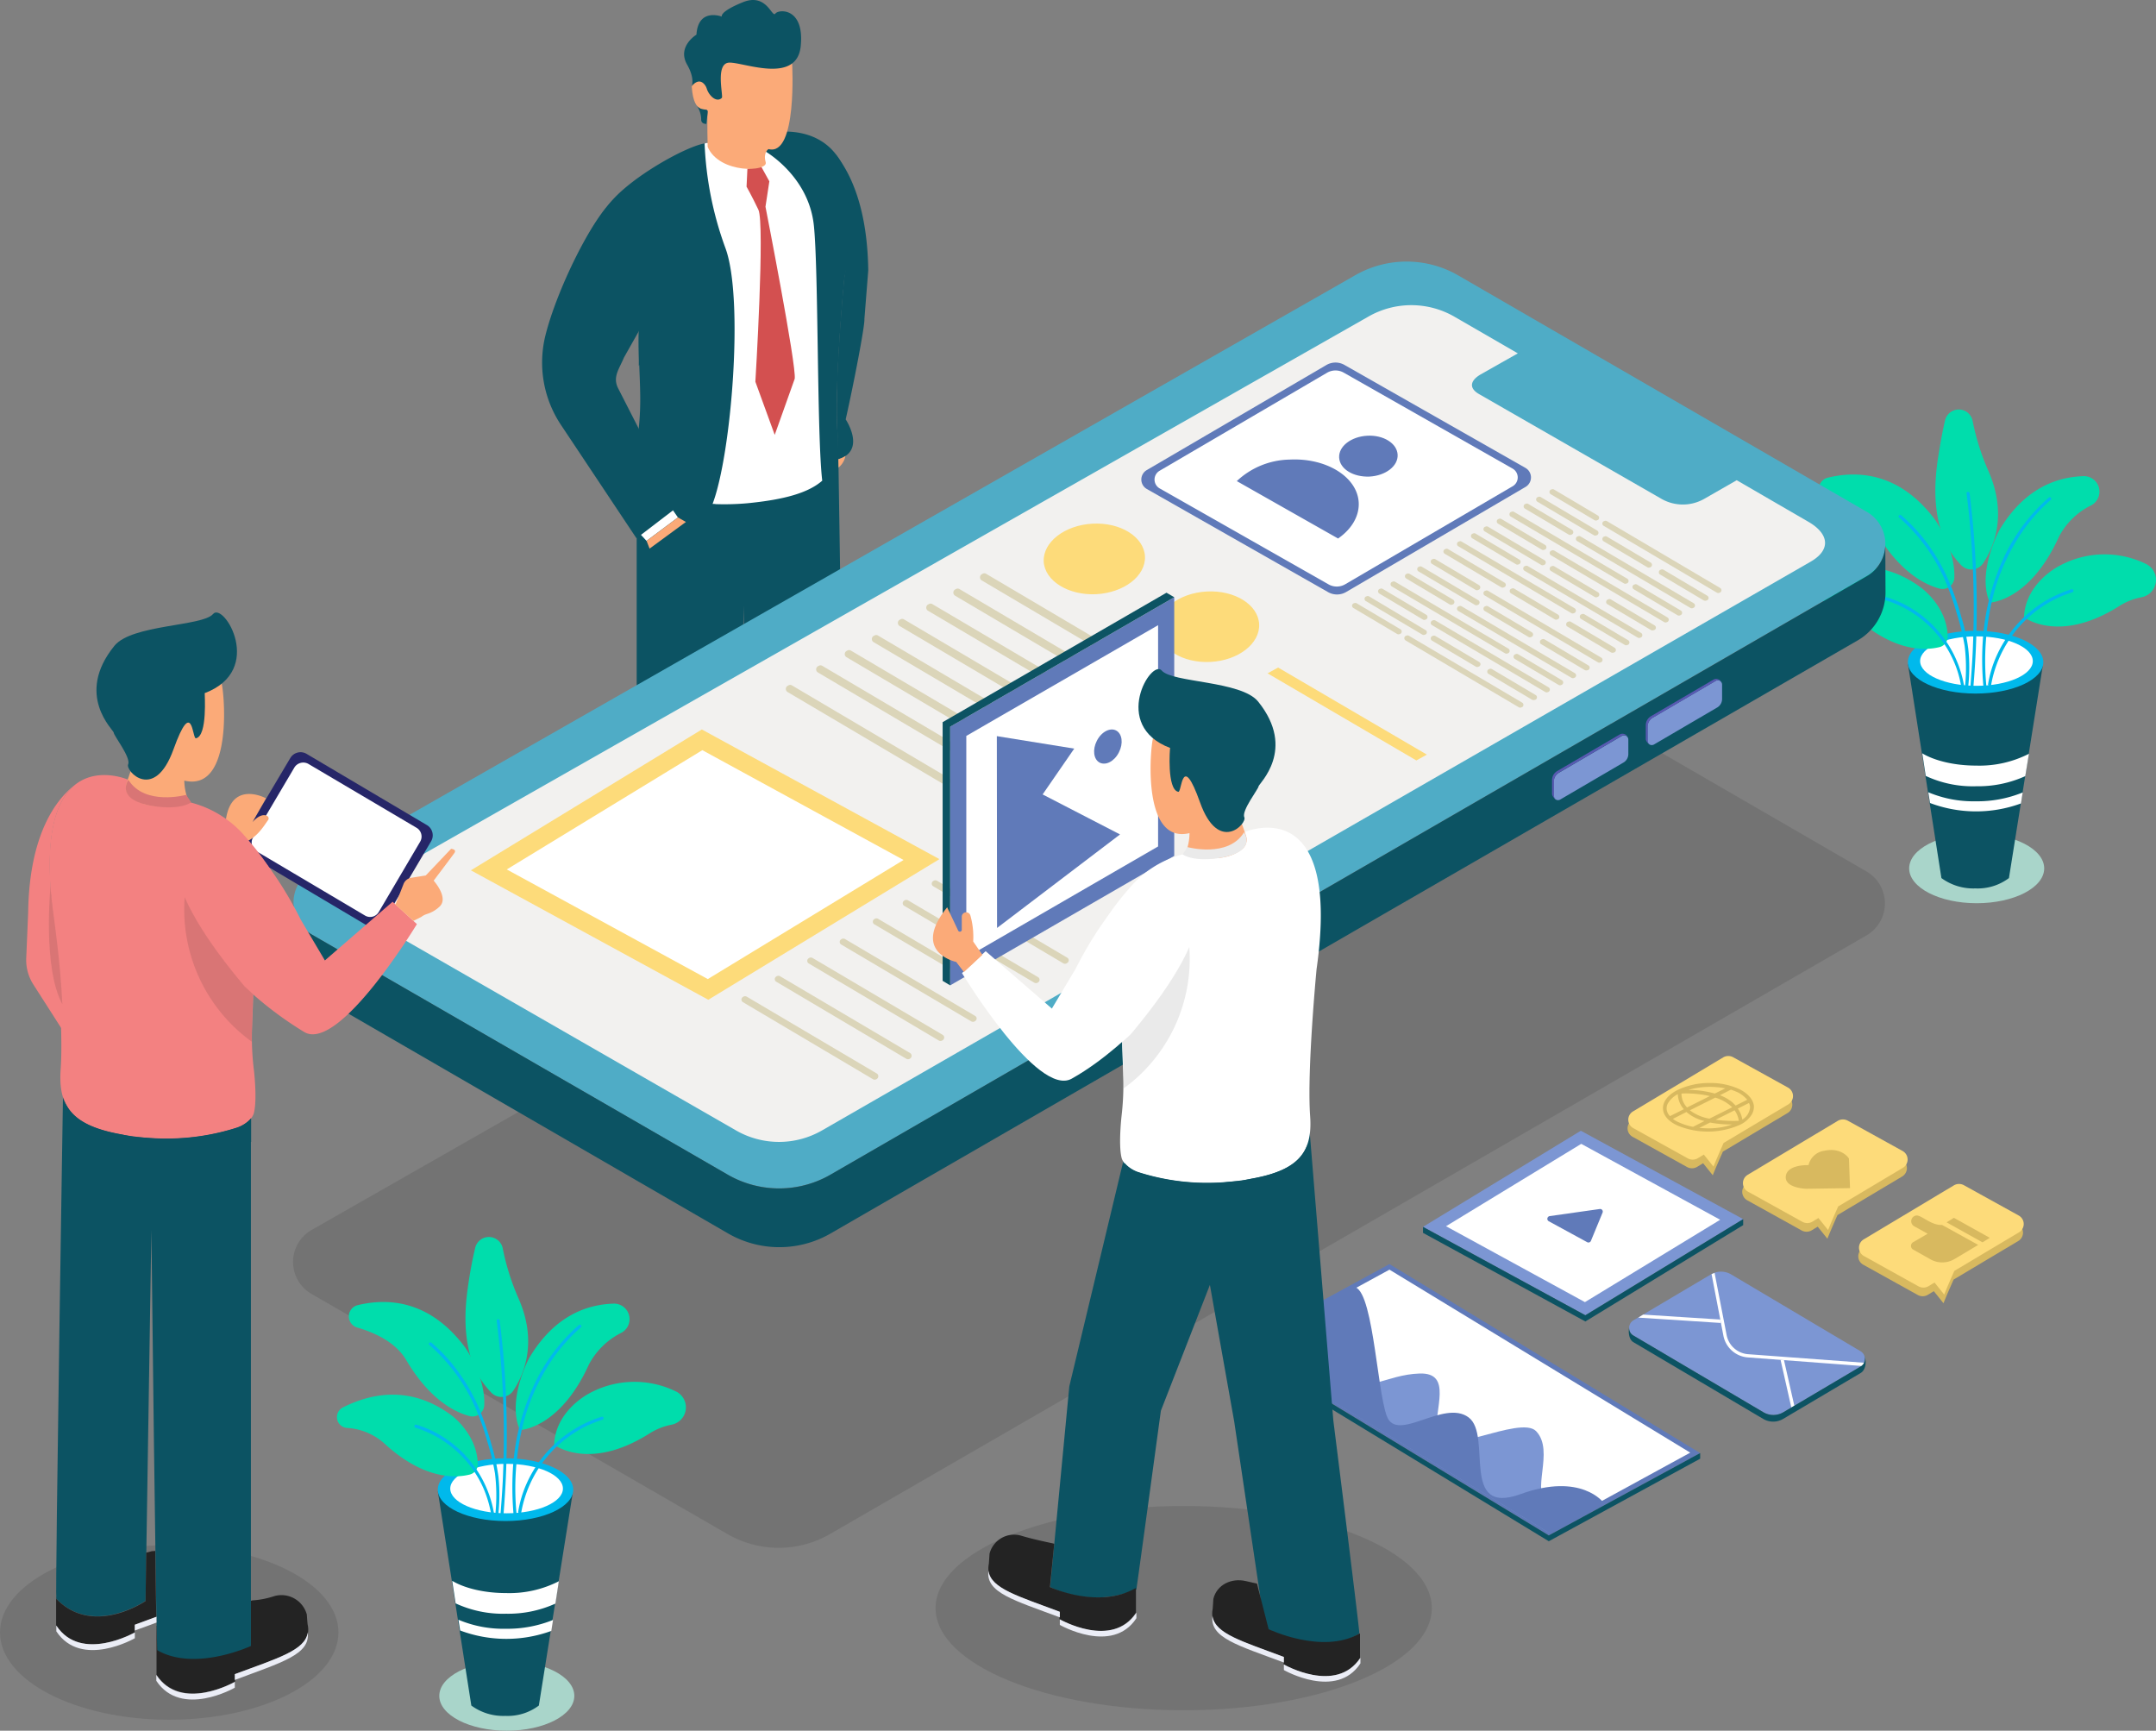 <svg xmlns="http://www.w3.org/2000/svg" width="437.662" height="351.294" viewBox="0 0 437.662 351.294">
  <rect x="0" y="0" width="437.662" height="351.294" fill="#808080" stroke="none"/>
  <g id="Group_6017" data-name="Group 6017" transform="translate(-7088.32 -9521.688)">
    <path id="Path_17149" data-name="Path 17149" d="M865.539,561.788l18.289-10.956a2.056,2.056,0,0,1,2.008-.044l11.13,6.154a1.972,1.972,0,0,1,.044,3.448L883.915,568.2c-1.571,3.536-2.052,4.8-2.052,4.8l-1.964-2.444-1.222.742a2.054,2.054,0,0,1-2.008.044l-11.087-6.154a1.95,1.95,0,0,1-.044-3.4Z" transform="translate(6600.982 9213.213)" fill="#d8b95f"/>
    <path id="Path_17150" data-name="Path 17150" d="M811.56,531.788l18.289-10.956a2.056,2.056,0,0,1,2.008-.044l11.13,6.154a1.972,1.972,0,0,1,.044,3.448L829.936,538.2c-1.571,3.536-2.052,4.8-2.052,4.8l-1.964-2.444-1.222.742a2.054,2.054,0,0,1-2.008.044L811.6,535.193a1.965,1.965,0,0,1-.044-3.4Z" transform="translate(6631.391 9230.119)" fill="#d8b95f"/>
    <path id="Path_17151" data-name="Path 17151" d="M758.239,502.288l18.289-10.956a2.057,2.057,0,0,1,2.008-.044l11.13,6.154a1.972,1.972,0,0,1,.044,3.448L776.615,508.7c-1.571,3.536-2.051,4.8-2.051,4.8l-1.964-2.444-1.222.742a2.054,2.054,0,0,1-2.008.044l-11.087-6.154a1.95,1.95,0,0,1-.044-3.4Z" transform="translate(6661.447 9246.742)" fill="#d8b95f"/>
    <g id="d" transform="translate(7455.078 9604.81)">
      <ellipse id="Ellipse_1403" data-name="Ellipse 1403" cx="13.706" cy="7.071" rx="13.706" ry="7.071" transform="translate(20.797 86.07)" fill="#a9d5ca"/>
      <g id="e">
        <path id="Path_15968" data-name="Path 15968" d="M901.049,314.362c-7.027,0-12.833-2.444-13.662-5.631-.087-.087-.087-.131-.087-.131l6.809,43.518a10.961,10.961,0,0,0,6.9,2.1,10.549,10.549,0,0,0,6.809-2.1l6.9-43.3c-.917,3.1-6.678,5.543-13.662,5.543Z" transform="translate(-866.765 -257.012)" fill="#0c5363"/>
        <g id="Group_5775" data-name="Group 5775" transform="translate(23.46 69.789)">
          <path id="Path_15969" data-name="Path 15969" d="M904.825,356.978a23.227,23.227,0,0,0,10.083-2.051l.742-4.539a22.091,22.091,0,0,1-10.738,2.4c-4.321,0-8.38-.96-10.912-2.488l.7,4.583a22.517,22.517,0,0,0,10.126,2.1Z" transform="translate(-894 -350.3)" fill="#fff"/>
          <path id="Path_15970" data-name="Path 15970" d="M906.4,370.233a23.52,23.52,0,0,1-9.6-1.833l.349,2.182a26.524,26.524,0,0,0,18.463.087l.349-2.226a24.4,24.4,0,0,1-9.559,1.79Z" transform="translate(-895.578 -360.5)" fill="#fff"/>
        </g>
        <ellipse id="Ellipse_1404" data-name="Ellipse 1404" cx="13.749" cy="6.373" rx="13.749" ry="6.373" transform="translate(20.535 44.91)" fill="#00b9ec"/>
        <ellipse id="Ellipse_1405" data-name="Ellipse 1405" cx="11.436" cy="5.02" rx="11.436" ry="5.02" transform="translate(23.023 46.044)" fill="#fff"/>
        <path id="Path_15971" data-name="Path 15971" d="M941.3,270.53s7.027,5.456,19.205-2.182a12.961,12.961,0,0,1,4.67-1.877,3.588,3.588,0,0,0,.873-6.766,19.174,19.174,0,0,0-17.547.393s-6.9,3.361-7.2,10.432Z" transform="translate(-897.195 -228.37)" fill="#00ddac"/>
        <path id="Path_15972" data-name="Path 15972" d="M868.863,277.775a2.169,2.169,0,0,1-1.659,2.182c-2.837.7-9.166,1.048-16.979-6.023a12.541,12.541,0,0,0-7.857-3.448,2.2,2.2,0,0,1-.917-4.147c6.2-3.1,14.055-4.365,22.042,1.571,0,0,5.281,3.8,5.369,9.865Z" transform="translate(-840.253 -231.73)" fill="#00ddac"/>
        <path id="Path_15973" data-name="Path 15973" d="M924.311,247.064s8.075-.218,14.011-13.313a14.628,14.628,0,0,1,6.635-6.46,3.147,3.147,0,0,0-1.615-5.893c-5.543.175-12.047,2.532-17.067,10.912,0,0-4.67,8.6-1.964,14.753Z" transform="translate(-887.145 -207.872)" fill="#00ddac"/>
        <path id="Path_15974" data-name="Path 15974" d="M873.418,241.659a2.385,2.385,0,0,1-2.968,2.139c-2.968-.786-8.075-3.274-12.876-11.392-2.1-3.536-6.2-5.5-9.952-6.591a2.347,2.347,0,0,1,.131-4.539c5.936-1.44,14.4-1.135,21.606,8.337.044.044.087.087.087.131.524.7,4.234,6.416,3.972,11.916Z" transform="translate(-843.455 -207.443)" fill="#00ddac"/>
        <path id="Path_15975" data-name="Path 15975" d="M905.28,221.964a2.888,2.888,0,0,0,4.5-.349c2.226-3.361,4.932-9.865,1.091-18.682a48.251,48.251,0,0,1-3.23-10.214,2.862,2.862,0,0,0-5.587-.131c-.524,2.226-1,4.845-1.484,7.988-.786,5.456-.786,10.825,1.178,15.975a17.039,17.039,0,0,0,3.536,5.412Z" transform="translate(-873.964 -190.411)" fill="#00ddac"/>
        <path id="Path_15976" data-name="Path 15976" d="M925.208,293.456a24.209,24.209,0,0,1,11.261-16.5,23.5,23.5,0,0,1,5.238-2.357.318.318,0,0,0-.175-.611A24.845,24.845,0,0,0,926.3,287.563a23.032,23.032,0,0,0-1.7,5.674c-.044.436.568.611.611.218Z" transform="translate(-887.781 -237.503)" fill="#00b9ec"/>
        <path id="Path_15977" data-name="Path 15977" d="M892.57,295.572a22.914,22.914,0,0,0-10.737-15.67,21.482,21.482,0,0,0-5.02-2.226c-.393-.131-.524.48-.175.611a22.327,22.327,0,0,1,13.837,12.353A21.2,21.2,0,0,1,892,295.791c.044.349.611.175.567-.218Z" transform="translate(-860.643 -239.576)" fill="#00b9ec"/>
        <path id="Path_15978" data-name="Path 15978" d="M922.7,269.488a54.22,54.22,0,0,1,1.135-17.2,41.332,41.332,0,0,1,6.242-14.186,36.17,36.17,0,0,1,5.718-6.373c.306-.262-.131-.7-.436-.436a37.227,37.227,0,0,0-9.123,12.178,47.3,47.3,0,0,0-4.19,15.975,58.8,58.8,0,0,0,.044,10c.044.436.655.436.611.044Z" transform="translate(-886.237 -213.405)" fill="#00b9ec"/>
        <path id="Path_15979" data-name="Path 15979" d="M897.121,274.109a35.554,35.554,0,0,0,0-7.464,37.783,37.783,0,0,0-1.44-6.591,56.008,56.008,0,0,0-2.619-7.464,38.544,38.544,0,0,0-3.754-6.678A33.734,33.734,0,0,0,883.5,239.5c-.306-.262-.742.175-.436.436a36.2,36.2,0,0,1,9.035,12.091,52.376,52.376,0,0,1,2.663,7.333,50.65,50.65,0,0,1,1.615,6.635,36.462,36.462,0,0,1,.087,8.162c0,.349.611.349.655-.044Z" transform="translate(-864.32 -218.025)" fill="#00b9ec"/>
        <path id="Path_15980" data-name="Path 15980" d="M914.6,229.012a186.942,186.942,0,0,1,1.309,30.467c-.087,2.881-.306,5.762-.524,8.6-.044.393.567.393.611,0a187.384,187.384,0,0,0,.087-30.51c-.218-2.881-.524-5.718-.873-8.6-.044-.349-.655-.349-.611.044Z" transform="translate(-882.146 -211.994)" fill="#00b9ec"/>
      </g>
    </g>
    <g id="f" transform="translate(7198.366 9521.688)">
      <path id="Path_15981" data-name="Path 15981" d="M296.1,209.348V327.592s12.134,5.631,20.384.917c.306-1.746,1.309-92.709,1.309-92.709l1.266,80.706s11.392,7.857,19.424-.436c.306-1.484-1.528-115.668-1.528-115.668s-7.595,14.142-40.855,8.948Z" transform="translate(-276.902 -112.918)" fill="#0c5363"/>
      <path id="Path_15982" data-name="Path 15982" d="M283.966,134.379a47.554,47.554,0,0,0,12.4,2.226,50.1,50.1,0,0,0,6.242-.087c14.666-1.4,18.987-5.107,18.289-14.317-.7-9.69,1.4-31.34,1.4-31.34,7.857-35.181-15.583-29.332-15.583-29.332a10.866,10.866,0,0,0-2.575,1.4c-4.5,2.663-7.158.262-10.039.611-3.71.48-15.321,6.9-19.555,12.309-18.289,23.614,6.2,22.479,6.023,25.753-.175,3.317.175,7.988.262,12.265a57.411,57.411,0,0,1-.393,8.511s-.7,6.023,0,8.9c.393,1.44,2.1,2.619,3.536,3.1Z" transform="translate(-260.928 -34.457)" fill="#0c5363"/>
      <path id="Path_15983" data-name="Path 15983" d="M335.986,213.8c-1.353,4.278-5.151,6.722-12.7,8.031a55.048,55.048,0,0,1-1.571-6.111s-.786,4.714-.48,6.416c-1.178.175-2.444.306-3.8.436a54.363,54.363,0,0,1-6.5.087,50.334,50.334,0,0,1-12.876-2.357A7.029,7.029,0,0,1,295,218.252V223.4c.044.131,36.185,8.817,40.986-9.6Z" transform="translate(-276.282 -120.469)" fill="#0c5363"/>
      <path id="Path_15984" data-name="Path 15984" d="M279.783,102.084,268.74,121.639c-1,2.4-2.357,3.972-1.178,6.285l12.222,23.919-8.511,6.5-15.321-23a22.85,22.85,0,0,1-3.143-18.245c2.27-9.079,9.341-23.614,13.968-27.673,7.551-6.635,19.9,2.139,13.007,12.658Z" transform="translate(-252.117 -49.084)" fill="#0c5363"/>
      <path id="Path_15985" data-name="Path 15985" d="M394.393,105.178l.786-9.908c-.175-12.353-3.4-19.511-6.635-23.57,2.4,4.278,3.666,11.916,1.79,25.142,0,0-2.1,21.65-1.4,31.34a15.165,15.165,0,0,1-.436,5.587c6.635-1.484,2.1-8.25,2.1-8.25,1.746-7.769,3.885-18.987,3.8-20.34Z" transform="translate(-328.971 -40.393)" fill="#0c5363"/>
      <path id="Path_15986" data-name="Path 15986" d="M349.873,82.992C348.782,72.6,339.441,67.54,339.267,67.54l-2.139-1.44c-3.972,1.921-6.46-.087-9.123.175l-.306.087v.131a69.747,69.747,0,0,0,4.234,21.126c3.754,10.214,1.222,41.815-2.619,51.9a3.3,3.3,0,0,1,.655.044,52.735,52.735,0,0,0,6.373-.175c7.638-.742,12.44-2.139,15.233-4.583-1.091-9.21-.742-42.645-1.7-51.811Z" transform="translate(-294.709 -37.237)" fill="#fff"/>
      <path id="Path_15987" data-name="Path 15987" d="M347.375,77.949l2.837-.349,1.615,2.924-.786,5.151s6.329,32.3,5.936,34.919l-4.059,11.392L348.99,121.2s1.964-32.082.611-34.919-2.4-4.67-2.4-4.67l.175-3.666Z" transform="translate(-305.698 -43.718)" fill="#d35050"/>
      <g id="Group_5777" data-name="Group 5777" transform="translate(28.828)">
        <path id="Path_15988" data-name="Path 15988" d="M342.084,23.406s1.091,18.943-4.8,17.372c0,0-1.135.7-.567,2.663s-9.341,2.444-11.785-3.1c0,0-.131-5.674,0-7.071s-2.794,1.266-3.23-5.194c0,0,5.281-17.547,20.384-4.67Z" transform="translate(-320.156 -10.518)" fill="#fbaa78"/>
        <path id="Path_15989" data-name="Path 15989" d="M325.817,19.846c.349-.349-1.4-7.027,1.484-7.158s13.749,4.5,14.535-3.361-4.5-7.508-5.151-6.591c-.7.917-1.746-4.278-6.591-2.313s-4.278,2.924-4.278,2.924-4.8-1.877-5.151,3.666c0,0-4.016,2.4-1.877,6.111,1.615,2.837.917,4.365.917,4.365s1.309-1.877,2.575-.393a2.462,2.462,0,0,1,.48.873c.436,1.4,1.964,2.924,3.055,1.877Z" transform="translate(-318.163 0.025)" fill="#0c5363"/>
        <g id="Group_5776" data-name="Group 5776" transform="translate(2.461 21.268)">
          <path id="Path_15990" data-name="Path 15990" d="M323.8,48.7Z" transform="translate(-323.8 -48.7)" fill="#120621"/>
          <path id="Path_15991" data-name="Path 15991" d="M326.226,50.353c.087-.96-1.222,0-2.226-1.353a5.132,5.132,0,0,1,.917,2.794c-.044.742.524.96,1.048.96.087-.873.218-1.79.262-2.4Z" transform="translate(-323.913 -48.869)" fill="#0c5363"/>
        </g>
      </g>
      <path id="Path_15992" data-name="Path 15992" d="M298.1,242.276l6.5-4.976,1,1.44-6.373,4.758Z" transform="translate(-278.029 -133.711)" fill="#fff"/>
      <path id="Path_15993" data-name="Path 15993" d="M300.7,245.358l.611,1.571,7.377-5.412-1.615-.917Z" transform="translate(-279.494 -135.571)" fill="#fbaa78"/>
      <path id="Path_15994" data-name="Path 15994" d="M389.9,212.655a4.861,4.861,0,0,0,1.44-.655,4.088,4.088,0,0,1-1.4,2.357Z" transform="translate(-329.76 -119.454)" fill="#fbaa78"/>
      <path id="Path_15995" data-name="Path 15995" d="M306.484,115.2,297.1,132v7.158s11-13.313,9.384-23.963Z" transform="translate(-277.466 -64.906)" fill="#0c5363"/>
      <path id="Path_15996" data-name="Path 15996" d="M390.784,121.142s-1.178,12.134-1.484,22.3c.131,1.659.262,2.619.262,2.619a2.127,2.127,0,0,0,.131-.306c2.532-6.722,2.488-22.348,2.27-30.859-.306,1.921-.7,4.016-1.179,6.242Z" transform="translate(-329.422 -64.737)" fill="#0c5363"/>
    </g>
    <g id="g" transform="translate(7147.808 9574.78)">
      <path id="Path_15997" data-name="Path 15997" d="M224.419,474.095l-84.373-48.712a7.484,7.484,0,0,1,.044-13.007L351.873,291.557a20.971,20.971,0,0,1,20.82.044l82.976,48.013a7.5,7.5,0,0,1,0,13.007L245.327,474.095a20.816,20.816,0,0,1-20.908,0Z" transform="translate(-136.287 -215.832)" opacity="0.1"/>
      <g id="Group_5778" data-name="Group 5778" transform="translate(0.087)">
        <path id="Path_15998" data-name="Path 15998" d="M224.619,306.938l-84.372-48.712a7.522,7.522,0,0,1,.044-13.051L352.073,124.357a20.971,20.971,0,0,1,20.82.044l82.976,48.013a7.5,7.5,0,0,1,0,13.007L245.527,306.938a21.028,21.028,0,0,1-20.908,0Z" transform="translate(-136.487 -121.612)" fill="#4facc6"/>
        <path id="Path_15999" data-name="Path 15999" d="M459.628,253.2a7.469,7.469,0,0,1-3.754,6.416L245.532,381.09a20.816,20.816,0,0,1-20.908,0l-84.372-48.712a7.467,7.467,0,0,1-3.754-6.591h0v11.218a8.706,8.706,0,0,0,4.321,7.464l83.849,48.537a20.816,20.816,0,0,0,20.908,0L454.085,272.624a11.253,11.253,0,0,0,5.587-9.69l-.044-9.734Z" transform="translate(-136.493 -195.764)" fill="#0c5363"/>
        <path id="Path_16000" data-name="Path 16000" d="M460.639,185.8l-14.448-8.38-6.547,3.754a8.753,8.753,0,0,1-8.773,0L393.857,159.92c-2.1-1.222-1.746-2.75.349-3.972l7.551-4.278-12.833-7.42a17.531,17.531,0,0,0-17.5-.044l-201.7,114.708c-4.234,2.4-4.932,5.5-.7,7.944l73.984,42.514a17.507,17.507,0,0,0,17.547,0l200.7-115.45c4.19-2.444,3.623-5.718-.611-8.119Z" transform="translate(-153.217 -133.038)" fill="#f2f1ef"/>
      </g>
      <path id="Path_16001" data-name="Path 16001" d="M723.6,349.548l12.833-7.508a.871.871,0,0,1,1.309.742v2.924a2,2,0,0,1-1,1.746l-12.833,7.508a.871.871,0,0,1-1.309-.742v-2.881a2.071,2.071,0,0,1,1-1.79Z" transform="translate(-466.684 -245.757)" fill="#7c96d3"/>
      <path id="Path_16002" data-name="Path 16002" d="M736.029,341.568,723.2,349.076a2.031,2.031,0,0,0-1,1.79v2.881a.827.827,0,0,0,.393.7,1.485,1.485,0,0,1-.786-1V350.56a2.126,2.126,0,0,1,1-1.79l12.833-7.508a1.2,1.2,0,0,1,1.571.655.859.859,0,0,0-1.179-.349Z" transform="translate(-466.233 -245.329)" fill="#5959b2"/>
      <path id="Path_16003" data-name="Path 16003" d="M767.2,323.948l12.833-7.508a.871.871,0,0,1,1.309.742v2.924a2,2,0,0,1-1,1.746l-12.833,7.508a.871.871,0,0,1-1.309-.742v-2.881a2.126,2.126,0,0,1,1-1.79Z" transform="translate(-491.253 -231.331)" fill="#7c96d3"/>
      <path id="Path_16004" data-name="Path 16004" d="M779.629,316.068,766.8,323.576a2.031,2.031,0,0,0-1,1.79v2.881a.826.826,0,0,0,.393.7,1.485,1.485,0,0,1-.786-1V325.06a2.126,2.126,0,0,1,1-1.79l12.833-7.508a1.2,1.2,0,0,1,1.571.655.816.816,0,0,0-1.179-.349Z" transform="translate(-490.802 -230.959)" fill="#5959b2"/>
      <path id="Path_16005" data-name="Path 16005" d="M488.784,286.708l-.175.087a.67.67,0,0,1-.7,0l-31.776-18.769a.736.736,0,0,1,0-1.266l.175-.087a.67.67,0,0,1,.7,0l31.776,18.769a.736.736,0,0,1,0,1.266Z" transform="translate(-316.324 -203.301)" fill="#dbd5b9"/>
      <path id="Path_16006" data-name="Path 16006" d="M476.384,293.808l-.175.087a.67.67,0,0,1-.7,0l-31.776-18.769a.736.736,0,0,1,0-1.266l.175-.087a.67.67,0,0,1,.7,0l31.776,18.769a.72.72,0,0,1,0,1.266Z" transform="translate(-309.336 -207.302)" fill="#dbd5b9"/>
      <path id="Path_16007" data-name="Path 16007" d="M463.784,300.808l-.175.087a.67.67,0,0,1-.7,0l-31.776-18.769a.736.736,0,0,1,0-1.266l.175-.087a.67.67,0,0,1,.7,0l31.776,18.769A.736.736,0,0,1,463.784,300.808Z" transform="translate(-302.236 -211.247)" fill="#dbd5b9"/>
      <path id="Path_16008" data-name="Path 16008" d="M450.584,307.908l-.175.087a.67.67,0,0,1-.7,0l-31.776-18.769a.736.736,0,0,1,0-1.266l.175-.087a.67.67,0,0,1,.7,0l31.776,18.769A.736.736,0,0,1,450.584,307.908Z" transform="translate(-294.797 -215.248)" fill="#dbd5b9"/>
      <path id="Path_16009" data-name="Path 16009" d="M438.484,315.408l-.175.087a.67.67,0,0,1-.7,0l-31.776-18.769a.736.736,0,0,1,0-1.266l.175-.087a.67.67,0,0,1,.7,0l31.776,18.769a.736.736,0,0,1,0,1.266Z" transform="translate(-287.979 -219.474)" fill="#dbd5b9"/>
      <path id="Path_16010" data-name="Path 16010" d="M425.884,322.408l-.175.087a.67.67,0,0,1-.7,0l-31.776-18.769a.736.736,0,0,1,0-1.266l.175-.087a.67.67,0,0,1,.7,0l31.776,18.769a.736.736,0,0,1,0,1.266Z" transform="translate(-280.878 -223.419)" fill="#dbd5b9"/>
      <path id="Path_16011" data-name="Path 16011" d="M412.584,329.508l-.175.087a.67.67,0,0,1-.7,0l-31.776-18.769a.736.736,0,0,1,0-1.266l.175-.087a.67.67,0,0,1,.7,0l31.776,18.769a.72.72,0,0,1,0,1.266Z" transform="translate(-273.384 -227.42)" fill="#dbd5b9"/>
      <path id="Path_16012" data-name="Path 16012" d="M460.813,426.133l-.131.087a.746.746,0,0,1-.611,0L433.62,410.55a.613.613,0,0,1,0-1.048l.131-.087a.746.746,0,0,1,.611,0l26.451,15.626a.618.618,0,0,1,0,1.091Z" transform="translate(-303.673 -283.757)" fill="#dbd5b9"/>
      <path id="Path_16013" data-name="Path 16013" d="M447.313,435.189l-.131.087a.746.746,0,0,1-.611,0L420.12,419.65a.613.613,0,0,1,0-1.048l.131-.087a.746.746,0,0,1,.611,0l26.451,15.626A.613.613,0,0,1,447.313,435.189Z" transform="translate(-296.065 -288.885)" fill="#dbd5b9"/>
      <path id="Path_16014" data-name="Path 16014" d="M433.413,443.789l-.131.087a.745.745,0,0,1-.611,0L406.22,428.25a.613.613,0,0,1,0-1.048l.131-.087a.746.746,0,0,1,.611,0l26.451,15.626a.6.6,0,0,1,0,1.048Z" transform="translate(-288.232 -293.731)" fill="#dbd5b9"/>
      <path id="Path_16015" data-name="Path 16015" d="M418.013,453.189l-.131.087a.746.746,0,0,1-.611,0L390.82,437.65a.613.613,0,0,1,0-1.048l.131-.087a.745.745,0,0,1,.611,0l26.451,15.626a.6.6,0,0,1,0,1.048Z" transform="translate(-279.554 -299.028)" fill="#dbd5b9"/>
      <path id="Path_16016" data-name="Path 16016" d="M398.484,338.608l-.175.087a.67.67,0,0,1-.7,0l-31.776-18.769a.736.736,0,0,1,0-1.266l.175-.087a.67.67,0,0,1,.7,0l31.776,18.769A.736.736,0,0,1,398.484,338.608Z" transform="translate(-265.438 -232.548)" fill="#dbd5b9"/>
      <path id="Path_16017" data-name="Path 16017" d="M568.381,169.066l-36.49,21.344a2.214,2.214,0,0,0,.044,3.841l36.752,20.908a3.668,3.668,0,0,0,3.667,0L608.8,193.815a2.23,2.23,0,0,0,0-3.841l-36.752-20.908a3.668,3.668,0,0,0-3.667,0Z" transform="translate(-358.601 -148.077)" fill="#607ab9"/>
      <path id="Path_16018" data-name="Path 16018" d="M571.971,172.708l-34,19.9a2.068,2.068,0,0,0,0,3.579l34.264,19.467a3.391,3.391,0,0,0,3.4,0l34-19.9a2.068,2.068,0,0,0,0-3.579l-34.264-19.467a3.391,3.391,0,0,0-3.4,0Z" transform="translate(-362.06 -150.147)" fill="#fff"/>
      <path id="Path_16019" data-name="Path 16019" d="M628.512,202.584c-3.274.175-5.849,2.139-5.718,4.452s2.881,3.972,6.154,3.841c3.274-.175,5.849-2.139,5.718-4.452S631.785,202.41,628.512,202.584Z" transform="translate(-410.439 -167.234)" fill="#607ab9"/>
      <path id="Path_16020" data-name="Path 16020" d="M495.3,243.472c-5.674.306-10.083,3.754-9.908,7.682.218,3.928,4.976,6.9,10.65,6.635,5.674-.306,10.083-3.71,9.908-7.682-.218-3.972-4.976-6.94-10.65-6.635Z" transform="translate(-333.011 -190.27)" fill="#fddb7a"/>
      <ellipse id="Ellipse_1406" data-name="Ellipse 1406" cx="10.257" cy="7.158" rx="10.257" ry="7.158" transform="translate(175.256 67.499) rotate(-2.97)" fill="#fddb7a"/>
      <path id="Path_16021" data-name="Path 16021" d="M575.2,218.03a16.05,16.05,0,0,1,10.694-4.365c7.508-.393,13.793,3.536,14.055,8.73.131,2.794-1.484,5.412-4.19,7.289L575.2,218.03Z" transform="translate(-383.621 -173.47)" fill="#607ab9"/>
      <path id="Path_16022" data-name="Path 16022" d="M265.878,339.2l48.232,26.32-46.922,28.546L219,367.79Z" transform="translate(-182.897 -244.226)" fill="#fddb7a"/>
      <path id="Path_16023" data-name="Path 16023" d="M621.844,328.078l-2.139,1.179-30.2-17.678,2.139-1.178Z" transform="translate(-391.68 -227.997)" fill="#fddb7a"/>
      <g id="Group_5779" data-name="Group 5779" transform="translate(233.525 46.196)">
        <path id="Path_16024" data-name="Path 16024" d="M769.119,256.707l-.131.044a.557.557,0,0,1-.524,0l-23-13.575a.532.532,0,0,1,0-.917l.131-.044a.557.557,0,0,1,.524,0l23,13.575A.532.532,0,0,1,769.119,256.707Z" transform="translate(-712.944 -235.734)" fill="#dbd5b9"/>
        <path id="Path_16025" data-name="Path 16025" d="M725.919,252.407l-.131.044a.557.557,0,0,1-.524,0l-23-13.575a.532.532,0,0,1,0-.917l.131-.044a.557.557,0,0,1,.524,0l23,13.575A.532.532,0,0,1,725.919,252.407Z" transform="translate(-688.6 -233.311)" fill="#dbd5b9"/>
        <path id="Path_16026" data-name="Path 16026" d="M756.819,263.807l-.131.044a.556.556,0,0,1-.524,0l-23-13.575a.532.532,0,0,1,0-.917l.131-.044a.557.557,0,0,1,.524,0l23,13.575A.531.531,0,0,1,756.819,263.807Z" transform="translate(-706.013 -239.735)" fill="#dbd5b9"/>
        <path id="Path_16027" data-name="Path 16027" d="M730.421,233.714l-.131.044a.557.557,0,0,1-.524,0l-8.9-5.281a.532.532,0,0,1,0-.917l.131-.044a.556.556,0,0,1,.524,0l8.9,5.281A.532.532,0,0,1,730.421,233.714Z" transform="translate(-699.081 -227.45)" fill="#dbd5b9"/>
        <path id="Path_16028" data-name="Path 16028" d="M755.021,255.614l-.131.044a.556.556,0,0,1-.524,0l-8.9-5.281a.532.532,0,0,1,0-.917l.131-.044a.557.557,0,0,1,.524,0l8.9,5.281A.532.532,0,0,1,755.021,255.614Z" transform="translate(-712.944 -239.791)" fill="#dbd5b9"/>
        <path id="Path_16029" data-name="Path 16029" d="M718.421,240.414l-.131.044a.557.557,0,0,1-.524,0l-8.9-5.281a.532.532,0,0,1,0-.917l.131-.044a.557.557,0,0,1,.524,0l8.9,5.281A.532.532,0,0,1,718.421,240.414Z" transform="translate(-692.319 -231.226)" fill="#dbd5b9"/>
        <path id="Path_16030" data-name="Path 16030" d="M769.021,277.914l-.131.044a.557.557,0,0,1-.524,0l-8.9-5.281a.532.532,0,0,1,0-.917l.131-.044a.556.556,0,0,1,.524,0l8.9,5.281A.532.532,0,0,1,769.021,277.914Z" transform="translate(-720.833 -252.357)" fill="#dbd5b9"/>
        <path id="Path_16031" data-name="Path 16031" d="M726.8,238.741l-.131.044a.557.557,0,0,1-.524,0l-11.48-6.809a.532.532,0,0,1,0-.917l.131-.044a.556.556,0,0,1,.524,0l11.479,6.809A.532.532,0,0,1,726.8,238.741Z" transform="translate(-695.588 -229.422)" fill="#dbd5b9"/>
        <path id="Path_16032" data-name="Path 16032" d="M781.3,271.014l-.131.044a.709.709,0,0,1-.655-.044l-8.9-5.281a.569.569,0,0,1,.131-.873l.131-.044a.556.556,0,0,1,.524,0l8.9,5.281a.532.532,0,0,1,0,.917Z" transform="translate(-727.739 -248.469)" fill="#dbd5b9"/>
        <path id="Path_16033" data-name="Path 16033" d="M711.921,279.814l-.131.044a.556.556,0,0,1-.524,0l-8.9-5.281a.532.532,0,0,1,0-.917l.131-.044a.556.556,0,0,1,.524,0l8.9,5.281A.532.532,0,0,1,711.921,279.814Z" transform="translate(-688.656 -253.428)" fill="#dbd5b9"/>
        <path id="Path_16034" data-name="Path 16034" d="M683.7,262.941l-.131.044a.556.556,0,0,1-.524,0l-11.48-6.809a.532.532,0,0,1,0-.917l.131-.044a.557.557,0,0,1,.524,0l11.479,6.809A.532.532,0,0,1,683.7,262.941Z" transform="translate(-671.3 -243.059)" fill="#dbd5b9"/>
        <path id="Path_16035" data-name="Path 16035" d="M738.2,295.214l-.131.044a.709.709,0,0,1-.655-.044l-8.9-5.281a.569.569,0,0,1,.131-.873l.131-.044a.556.556,0,0,1,.524,0l8.9,5.281a.532.532,0,0,1,0,.917Z" transform="translate(-703.452 -262.106)" fill="#dbd5b9"/>
        <path id="Path_16036" data-name="Path 16036" d="M744.619,270.407l-.131.044a.557.557,0,0,1-.524,0l-23-13.575a.532.532,0,0,1,0-.917l.131-.044a.556.556,0,0,1,.524,0l23,13.575A.532.532,0,0,1,744.619,270.407Z" transform="translate(-699.138 -243.454)" fill="#dbd5b9"/>
        <path id="Path_16037" data-name="Path 16037" d="M701.476,266.207l-.131.044a.557.557,0,0,1-.524,0l-22.959-13.575a.532.532,0,0,1,0-.917l.131-.044a.557.557,0,0,1,.524,0l23,13.575A.552.552,0,0,1,701.476,266.207Z" transform="translate(-674.85 -241.087)" fill="#dbd5b9"/>
        <path id="Path_16038" data-name="Path 16038" d="M732.319,277.607l-.131.044a.556.556,0,0,1-.524,0l-23-13.575a.532.532,0,0,1,0-.917l.131-.044a.556.556,0,0,1,.524,0l23,13.575A.532.532,0,0,1,732.319,277.607Z" transform="translate(-692.206 -247.511)" fill="#dbd5b9"/>
        <path id="Path_16039" data-name="Path 16039" d="M705.921,247.414l-.131.044a.557.557,0,0,1-.524,0l-8.9-5.281a.532.532,0,0,1,0-.917l.131-.044a.557.557,0,0,1,.524,0l8.9,5.281A.532.532,0,0,1,705.921,247.414Z" transform="translate(-685.275 -235.17)" fill="#dbd5b9"/>
        <path id="Path_16040" data-name="Path 16040" d="M730.521,269.414l-.131.044a.556.556,0,0,1-.524,0l-8.9-5.281a.532.532,0,0,1,0-.917l.131-.044a.556.556,0,0,1,.524,0l8.9,5.281A.532.532,0,0,1,730.521,269.414Z" transform="translate(-699.138 -247.567)" fill="#dbd5b9"/>
        <path id="Path_16041" data-name="Path 16041" d="M693.921,254.214l-.131.044a.556.556,0,0,1-.524,0l-8.9-5.281a.532.532,0,0,1,0-.917l.131-.044a.557.557,0,0,1,.524,0l8.9,5.281A.532.532,0,0,1,693.921,254.214Z" transform="translate(-678.513 -239.002)" fill="#dbd5b9"/>
        <path id="Path_16042" data-name="Path 16042" d="M744.521,291.714l-.131.044a.556.556,0,0,1-.524,0l-8.9-5.281a.532.532,0,0,1,0-.917l.131-.044a.556.556,0,0,1,.524,0l8.9,5.281A.532.532,0,0,1,744.521,291.714Z" transform="translate(-707.027 -260.134)" fill="#dbd5b9"/>
        <path id="Path_16043" data-name="Path 16043" d="M702.3,252.541l-.131.044a.556.556,0,0,1-.524,0l-11.48-6.809a.532.532,0,0,1,0-.917l.131-.044a.557.557,0,0,1,.524,0l11.479,6.809A.532.532,0,0,1,702.3,252.541Z" transform="translate(-681.781 -237.199)" fill="#dbd5b9"/>
        <path id="Path_16044" data-name="Path 16044" d="M756.8,284.814l-.131.044a.709.709,0,0,1-.655-.044l-8.9-5.281a.569.569,0,0,1,.131-.873l.131-.044a.556.556,0,0,1,.524,0l8.9,5.281a.532.532,0,0,1,0,.917Z" transform="translate(-713.933 -256.246)" fill="#dbd5b9"/>
      </g>
      <g id="Group_5780" data-name="Group 5780" transform="translate(214.974 60.339)">
        <path id="Path_16045" data-name="Path 16045" d="M713.819,289.107l-.131.044a.556.556,0,0,1-.524,0l-23-13.575a.532.532,0,0,1,0-.917l.131-.044a.557.557,0,0,1,.524,0l23,13.575A.532.532,0,0,1,713.819,289.107Z" transform="translate(-663.231 -268.134)" fill="#dbd5b9"/>
        <path id="Path_16046" data-name="Path 16046" d="M670.619,284.907l-.131.044a.556.556,0,0,1-.524,0l-23-13.575a.532.532,0,0,1,0-.917l.131-.044a.556.556,0,0,1,.524,0l23,13.575A.532.532,0,0,1,670.619,284.907Z" transform="translate(-638.887 -265.767)" fill="#dbd5b9"/>
        <path id="Path_16047" data-name="Path 16047" d="M701.519,296.307l-.131.044a.556.556,0,0,1-.524,0l-23-13.575a.532.532,0,0,1,0-.917l.131-.044a.556.556,0,0,1,.524,0l23,13.575A.532.532,0,0,1,701.519,296.307Z" transform="translate(-656.3 -272.191)" fill="#dbd5b9"/>
        <path id="Path_16048" data-name="Path 16048" d="M675.177,266.114l-.131.044a.556.556,0,0,1-.524,0l-8.861-5.281a.532.532,0,0,1,0-.917l.131-.044a.556.556,0,0,1,.524,0l8.9,5.281A.532.532,0,0,1,675.177,266.114Z" transform="translate(-649.425 -259.85)" fill="#dbd5b9"/>
        <path id="Path_16049" data-name="Path 16049" d="M699.721,288.014l-.131.044a.556.556,0,0,1-.524,0l-8.9-5.281a.532.532,0,0,1,0-.917l.131-.044a.556.556,0,0,1,.524,0l8.9,5.281A.532.532,0,0,1,699.721,288.014Z" transform="translate(-663.231 -272.191)" fill="#dbd5b9"/>
        <path id="Path_16050" data-name="Path 16050" d="M663.177,272.914l-.131.044a.556.556,0,0,1-.524,0l-8.861-5.281a.532.532,0,0,1,0-.917l.131-.044a.556.556,0,0,1,.524,0l8.9,5.281A.552.552,0,0,1,663.177,272.914Z" transform="translate(-642.662 -263.682)" fill="#dbd5b9"/>
        <path id="Path_16051" data-name="Path 16051" d="M713.721,310.314l-.131.044a.556.556,0,0,1-.524,0l-8.9-5.281a.532.532,0,0,1,0-.917l.131-.044a.556.556,0,0,1,.524,0l8.9,5.281A.531.531,0,0,1,713.721,310.314Z" transform="translate(-671.12 -284.757)" fill="#dbd5b9"/>
        <path id="Path_16052" data-name="Path 16052" d="M671.5,271.141l-.131.044a.556.556,0,0,1-.524,0l-11.479-6.809a.532.532,0,0,1,0-.917l.131-.044a.556.556,0,0,1,.524,0l11.48,6.809A.532.532,0,0,1,671.5,271.141Z" transform="translate(-645.874 -261.822)" fill="#dbd5b9"/>
        <path id="Path_16053" data-name="Path 16053" d="M726,303.414l-.131.044a.709.709,0,0,1-.655-.044l-8.9-5.281a.569.569,0,0,1,.131-.873l.131-.044a.556.556,0,0,1,.524,0L726,302.5a.532.532,0,0,1,0,.917Z" transform="translate(-678.026 -280.869)" fill="#dbd5b9"/>
        <path id="Path_16054" data-name="Path 16054" d="M689.319,302.907l-.131.044a.556.556,0,0,1-.524,0l-23-13.575a.532.532,0,0,1,0-.917l.131-.044a.556.556,0,0,1,.524,0l23,13.575A.532.532,0,0,1,689.319,302.907Z" transform="translate(-649.425 -275.91)" fill="#dbd5b9"/>
        <path id="Path_16055" data-name="Path 16055" d="M677.019,310.007l-.131.044a.556.556,0,0,1-.524,0l-23-13.575a.532.532,0,0,1,0-.917l.131-.044a.556.556,0,0,1,.524,0l23,13.575A.532.532,0,0,1,677.019,310.007Z" transform="translate(-642.493 -279.911)" fill="#dbd5b9"/>
        <path id="Path_16056" data-name="Path 16056" d="M650.677,279.914l-.131.044a.556.556,0,0,1-.524,0l-8.861-5.281a.532.532,0,0,1,0-.917l.131-.044a.556.556,0,0,1,.524,0l8.9,5.281A.552.552,0,0,1,650.677,279.914Z" transform="translate(-635.619 -267.626)" fill="#dbd5b9"/>
        <path id="Path_16057" data-name="Path 16057" d="M675.221,301.814l-.131.044a.556.556,0,0,1-.524,0l-8.9-5.281a.532.532,0,0,1,0-.917l.131-.044a.556.556,0,0,1,.524,0l8.9,5.281A.517.517,0,0,1,675.221,301.814Z" transform="translate(-649.425 -279.967)" fill="#dbd5b9"/>
        <path id="Path_16058" data-name="Path 16058" d="M638.621,286.614l-.131.044a.557.557,0,0,1-.524,0l-8.9-5.281a.532.532,0,0,1,0-.917l.131-.044a.556.556,0,0,1,.524,0l8.9,5.281A.532.532,0,0,1,638.621,286.614Z" transform="translate(-628.8 -271.402)" fill="#dbd5b9"/>
        <path id="Path_16059" data-name="Path 16059" d="M647,284.941l-.131.044a.556.556,0,0,1-.524,0l-11.479-6.809a.532.532,0,0,1,0-.917l.131-.044a.556.556,0,0,1,.524,0L647,284.068A.5.5,0,0,1,647,284.941Z" transform="translate(-632.068 -269.599)" fill="#dbd5b9"/>
        <path id="Path_16060" data-name="Path 16060" d="M701.5,317.214l-.131.044a.709.709,0,0,1-.655-.044l-8.9-5.281a.569.569,0,0,1,.131-.873l.131-.044a.556.556,0,0,1,.524,0l8.9,5.281a.532.532,0,0,1,0,.917Z" transform="translate(-664.22 -288.646)" fill="#dbd5b9"/>
      </g>
      <path id="Path_16061" data-name="Path 16061" d="M372.313,480.033l-.131.087a.745.745,0,0,1-.611,0L345.12,464.45a.613.613,0,0,1,0-1.048l.131-.087a.745.745,0,0,1,.611,0l26.451,15.626A.652.652,0,0,1,372.313,480.033Z" transform="translate(-253.802 -314.13)" fill="#dbd5b9"/>
      <path id="Path_16062" data-name="Path 16062" d="M387.813,470.533l-.131.087a.746.746,0,0,1-.611,0L360.62,454.95a.613.613,0,0,1,0-1.048l.131-.087a.746.746,0,0,1,.611,0l26.451,15.626a.651.651,0,0,1,0,1.091Z" transform="translate(-262.536 -308.777)" fill="#dbd5b9"/>
      <path id="Path_16063" data-name="Path 16063" d="M402.913,462.033l-.131.087a.745.745,0,0,1-.611,0L375.72,446.45a.613.613,0,0,1,0-1.048l.131-.087a.745.745,0,0,1,.611,0l26.451,15.626A.633.633,0,0,1,402.913,462.033Z" transform="translate(-271.045 -303.987)" fill="#dbd5b9"/>
      <path id="Path_17527" data-name="Path 17527" d="M258.7,339.2l40.847,22.29L259.81,385.665,219,363.412Z" transform="translate(-175.616 -240.026)" fill="#fff"/>
    </g>
    <g id="h" transform="translate(7088.32 9646.01)">
      <path id="Path_16064" data-name="Path 16064" d="M122.123,350.964,112.476,367.2a2.409,2.409,0,0,0,.829,3.274l24.487,14.535a2.409,2.409,0,0,0,3.274-.829l9.646-16.325a2.409,2.409,0,0,0-.829-3.274L125.4,350.091a2.412,2.412,0,0,0-3.274.873Z" transform="translate(-63.197 -321.414)" fill="#262668"/>
      <path id="Path_16065" data-name="Path 16065" d="M125.715,355.589l-8.381,14.186a2.064,2.064,0,0,0,.742,2.837l21.955,13.007a2.027,2.027,0,0,0,2.837-.742l8.381-14.229a2.064,2.064,0,0,0-.742-2.837l-21.955-12.964a2.124,2.124,0,0,0-2.837.742Z" transform="translate(-65.96 -324.119)" fill="#fff"/>
      <path id="Path_16066" data-name="Path 16066" d="M106.917,381.2l1.615-2.4c2.226-1.048,3.492-3.23,4.278-4.321a.562.562,0,0,0-.218-.829c-1.353-.7-2.968,1.266-2.968,1.266l2.75-4.845s-7.988-4.321-8.293,6.242l-.48.742c.48.611.96,1.266,1.4,1.833.655.742,1.309,1.528,1.921,2.313Z" transform="translate(-58.38 -332.359)" fill="#fbaa78"/>
      <ellipse id="Ellipse_1407" data-name="Ellipse 1407" cx="34.351" cy="17.721" rx="34.351" ry="17.721" transform="translate(0 189.303)" opacity="0.1"/>
      <path id="Path_16067" data-name="Path 16067" d="M95.817,416.38c-22.566-26.8-11.087-30.99-11.087-30.99,9.646-9.21,22.392,17.285,22.392,17.285l4.932,8.337L125.8,399.1l4.932,4.539s-15.67,25.927-22.785,21.955a72.378,72.378,0,0,1-12.134-9.21Z" transform="translate(-46.102 -340.388)" fill="#f38181"/>
      <path id="Path_16068" data-name="Path 16068" d="M65.667,504.793V615.006s-11.3,5.238-18.987.873c-.262-1.659-1.222-86.424-1.222-86.424L44.279,604.7s-10.607,7.333-18.114-.393c-.262-1.353,1.44-107.812,1.44-107.812s7.071,13.182,38.061,8.293Z" transform="translate(-14.729 -404.097)" fill="#0c5363"/>
      <path id="Path_16069" data-name="Path 16069" d="M61.145,431.99a46.54,46.54,0,0,1-12,2.182,47.344,47.344,0,0,1-6.067-.087C28.889,432.732,24.7,429.152,25.31,420.2c.7-9.384-1.353-30.379-1.353-30.379-5.325-37.494,15.1-28.459,15.1-28.459a9.2,9.2,0,0,1,2.532,1.353,19.147,19.147,0,0,0,7.769,2.794,21.588,21.588,0,0,1,13.313,7.246c19.336,21.912,1.484,26.975,1.659,30.117.175,3.23-.087,5.063-.175,9.21a53.984,53.984,0,0,0,.393,8.25s.7,5.849,0,8.642c-.349,1.4-2.051,2.532-3.4,3.012Z" transform="translate(-13.001 -327.408)" fill="#f38181"/>
      <path id="Path_16070" data-name="Path 16070" d="M77.9,315.3c.436.175,2.924,22.392-7.508,19.9a11.514,11.514,0,0,0,.917,4.278s-7.42,2.663-11.872-1a2.526,2.526,0,0,1-.786-2.706c.306-.917.786-2.27,1.309-3.841,1.528-4.1-2.139-24.007,17.94-16.63Z" transform="translate(-32.984 -301.074)" fill="#fbaa78"/>
      <path id="Path_16071" data-name="Path 16071" d="M187.566,409.322l-3.666-3.274,1.659-4.234a2.006,2.006,0,0,1,1.484-1.222l3.012-.48L195.2,394.7s1.222.087.655.873-4.19,5.587-4.19,5.587,3.143,3.492,1.178,5.281a6.373,6.373,0,0,1-2.532,1.484,3.785,3.785,0,0,0-1.178.611l-1.571.786Z" transform="translate(-103.63 -346.731)" fill="#fbaa78"/>
      <path id="Path_16072" data-name="Path 16072" d="M71.764,367.183l-1-1.528s-8.424,2.313-11.741-3.055c0,0-2.663,3.666,3.972,5.151,6.416,1.266,8.773-.567,8.773-.567Z" transform="translate(-32.96 -328.642)" fill="#d97575"/>
      <path id="Path_16073" data-name="Path 16073" d="M97.91,435.27c-.044-.044-.044,0,.087.131-.044-.044-.044-.087-.087-.131.131.131.742.7,1.7,1.571-.044,3.536-.262,7.9-.218,9.69A33.114,33.114,0,0,1,85.776,417.2C87.7,421.608,91.363,427.5,97.91,435.27Z" transform="translate(-48.282 -359.41)" fill="#d97575"/>
      <g id="Group_5781" data-name="Group 5781" transform="translate(5.316 34.133)">
        <path id="Path_16074" data-name="Path 16074" d="M37.8,363Z" transform="translate(-26.617 -363)" fill="#f38181"/>
        <path id="Path_16075" data-name="Path 16075" d="M12.188,400.306l.393-9.253c.218-15.8,5.631-22.828,9.3-25.753-3.71,3.186-6.373,10.694-4.016,27.237,0,0,1.921,13.007,1.746,22.479l-5.893-9.21A9.233,9.233,0,0,1,12.188,400.306Z" transform="translate(-12.179 -364.296)" fill="#f38181"/>
      </g>
      <path id="Path_16076" data-name="Path 16076" d="M23.067,412.1h0c.131,2.1.393,4.365.742,6.809,0,0,1.266,8.773,1.659,17.154h0C21.408,428.555,23.067,412.1,23.067,412.1Z" transform="translate(-12.81 -356.536)" fill="#d97575"/>
      <path id="Path_16077" data-name="Path 16077" d="M43.062,518.2c1.091.175,2.357.218,3.579.306a47.355,47.355,0,0,0,6.067.087,46.538,46.538,0,0,0,12-2.182,6.484,6.484,0,0,0,2.837-1.877v4.8S33.9,527.41,29.4,510.3h0c1.266,3.972,4.8,6.242,11.829,7.508l1.833.393Z" transform="translate(-16.567 -411.873)" fill="#0c5363"/>
      <g id="Group_5782" data-name="Group 5782" transform="translate(11.392 190.481)">
        <path id="Path_16078" data-name="Path 16078" d="M44.258,731.37l.131-9.821,1.179-.306s.218,0,.655-.044c.087,5.194.131,9.821.218,13.4-1.353.524-2.837,1.048-4.408,1.615v1.528s-10.868,6.242-15.932-1.4v-7.377a16.177,16.177,0,0,0,.044,1.964c7.508,7.769,18.114.437,18.114.437Z" transform="translate(-26.1 -721.2)" fill="#232323"/>
        <path id="Path_16079" data-name="Path 16079" d="M26.2,733.2v0Z" transform="translate(-26.156 -727.962)" fill="#191919"/>
      </g>
      <path id="Path_16080" data-name="Path 16080" d="M72.975,752.955c7.682,4.409,18.987-.873,18.987-.873v-9.166l.306-.087A17.243,17.243,0,0,0,96.588,742a5.326,5.326,0,0,1,6.722,3.71c0,.087.131,1.964.175,2.051,1,4.8-4.932,6.373-14.753,10.039v1.528s-10.868,6.242-15.932-1.4v-9.952h.044c.044,2.968.087,4.758.131,4.976Z" transform="translate(-41.024 -542.308)" fill="#232323"/>
      <g id="Group_5783" data-name="Group 5783" transform="translate(31.732 207.024)">
        <path id="Path_16081" data-name="Path 16081" d="M109.2,767.568c8.686-3.23,14.317-4.845,14.8-8.468.567,4.5-5.281,6.067-14.8,9.646Z" transform="translate(-93.268 -759.1)" fill="#ebedf6"/>
        <path id="Path_16082" data-name="Path 16082" d="M88.632,780.3v1.178s-10.868,6.242-15.932-1.4V778.9C77.763,786.538,88.632,780.3,88.632,780.3Z" transform="translate(-72.7 -770.258)" fill="#ebedf6"/>
      </g>
      <path id="Path_16083" data-name="Path 16083" d="M42.132,757.3v1.178s-10.868,6.242-15.932-1.4V755.9C31.22,763.538,42.132,757.3,42.132,757.3Z" transform="translate(-14.764 -550.273)" fill="#ebedf6"/>
      <path id="Path_16084" data-name="Path 16084" d="M67.108,752.979c-1.353.524-2.837,1.048-4.408,1.615v-1.178c1.571-.568,3.055-1.135,4.408-1.615a10.606,10.606,0,0,0,0,1.178Z" transform="translate(-35.332 -547.962)" fill="#ebedf6"/>
      <path id="Path_16085" data-name="Path 16085" d="M65.04,310.335c-.742.131-.655-8.555-4.539,2.226s-9.821,4.409-9.21,3.055-2.968-5.893-2.924-6.416c0-.524-7.988-7.638.131-17.634,3.536-4.365,17.9-3.928,20.035-6.46s10.65,11.392-1.7,16.063c-.044.044.611,8.73-1.79,9.166Z" transform="translate(-25.276 -284.801)" fill="#0c5363"/>
    </g>
    <g id="Group_5785" data-name="Group 5785" transform="translate(7339.648 9778.265)">
      <g id="Group_5784" data-name="Group 5784">
        <path id="Path_16086" data-name="Path 16086" d="M607.768,589.1,578,605.294l62.112,37.756,29.725-16.194Z" transform="translate(-577.04 -588.533)" fill="#fff"/>
        <path id="Path_16087" data-name="Path 16087" d="M606.529,587.8,669.6,626.167l-30.729,16.717L575.8,604.517,606.529,587.8Zm61.064,38.28-61.064-37.145L577.808,604.6l61.108,37.145,28.677-15.67Z" transform="translate(-575.8 -587.8)" fill="#607ab9"/>
      </g>
      <path id="Path_16088" data-name="Path 16088" d="M640.112,660.969s3.667-3.186-.087-5.674c-3.8-2.444,1.4-10.868-2.488-14.928-3.23-3.361-19.685,5.805-20.209.7s3.361-12.614-3.448-12.4-11.174,4.365-13.793.567c-2.575-3.8.437-5.369-4.1-7.508-3.754-1.79-14.273-.393-17.983,1.44l62.112,37.8Z" transform="translate(-577.04 -606.452)" fill="#7c96d3"/>
      <path id="Path_16089" data-name="Path 16089" d="M640.112,648.316l11.13-6.067s-4.5-6.242-16.892-1.746-5.631-11.96-10.519-15.583c-5.02-3.754-14.491,5.238-16.586-.218s-2.881-27.63-7.158-26.189C599.431,598.863,578,610.56,578,610.56l62.112,37.756Z" transform="translate(-577.04 -593.799)" fill="#607ab9"/>
      <path id="Path_16090" data-name="Path 16090" d="M638.872,664.523h0L667.593,648.9h-.044l2.052-1.091v1.135L638.872,665.7,575.8,627.335V626.2Z" transform="translate(-575.8 -609.439)" fill="#0c5363"/>
    </g>
    <g id="j" transform="translate(7418.96 9779.803)">
      <path id="Path_16091" data-name="Path 16091" d="M758.5,601.222l15.757-9.341a4.059,4.059,0,0,1,4.1,0l26.32,15.626a1.8,1.8,0,0,1,0,3.055l-15.713,9.3a3.979,3.979,0,0,1-4.059,0L758.5,604.278a1.8,1.8,0,0,1,0-3.055Z" transform="translate(-757.587 -591.325)" fill="#7c96d3"/>
      <path id="Path_16092" data-name="Path 16092" d="M826.467,610.8l-23.177-1.746a5.465,5.465,0,0,1-4.889-4.409L796,592.162s.218-.087.306-.131a2.9,2.9,0,0,0,.306-.131l2.444,12.614a4.813,4.813,0,0,0,4.278,3.885l23.657,1.746a1.222,1.222,0,0,1-.218.349c-.175.174-.349.305-.306.305Z" transform="translate(-779.197 -591.649)" fill="#fff"/>
      <g id="Group_5786" data-name="Group 5786" transform="translate(1.919 8.719)">
        <path id="Path_16093" data-name="Path 16093" d="M828.1,632.4l2.182,9.646.611-.349-2.1-9.253Z" transform="translate(-799.205 -623.19)" fill="#fff"/>
        <path id="Path_16094" data-name="Path 16094" d="M778.53,612.3l-15.626-1-1,.611L778.661,613Z" transform="translate(-761.9 -611.3)" fill="#fff"/>
      </g>
      <g id="Group_5787" data-name="Group 5787" transform="translate(0 10.421)">
        <path id="Path_16095" data-name="Path 16095" d="M866.8,630Z" transform="translate(-819.094 -623.54)" fill="#0c5363"/>
        <path id="Path_16096" data-name="Path 16096" d="M805.254,622.774a1.766,1.766,0,0,1-.655,2.313l-15.714,9.3a3.979,3.979,0,0,1-4.059,0L758.419,618.8a1.674,1.674,0,0,1-.829-1.7c-.218,1.091-.044,2.532.829,3.055l26.364,15.583a3.979,3.979,0,0,0,4.059,0l15.713-9.3c1.135-.655,1.266-2.575.7-3.667Z" transform="translate(-757.505 -616.271)" fill="#0c5363"/>
        <path id="Path_16097" data-name="Path 16097" d="M758.4,615.2Z" transform="translate(-758.009 -615.2)" fill="#0c5363"/>
      </g>
    </g>
    <g id="Group_5788" data-name="Group 5788" transform="translate(7377.186 9751.202)">
      <path id="Path_16098" data-name="Path 16098" d="M693.838,525.8l32.955,17.94L694.755,563.25,661.8,545.311Z" transform="translate(-661.8 -525.8)" fill="#7c96d3"/>
      <path id="Path_16099" data-name="Path 16099" d="M699.955,531.9l28.2,15.408L700.7,564.025l-28.2-15.408Z" transform="translate(-667.83 -529.237)" fill="#fff"/>
      <path id="Path_16100" data-name="Path 16100" d="M719.916,564.673l7.769,4.234a.543.543,0,0,0,.786-.262l2.357-5.718a.531.531,0,0,0-.567-.742l-10.17,1.44a.562.562,0,0,0-.175,1.048Z" transform="translate(-694.381 -546.297)" fill="#607ab9"/>
      <path id="Path_16101" data-name="Path 16101" d="M694.755,586.411,661.8,568.471v1.222l32.955,17.983,32.038-19.555V566.9Z" transform="translate(-661.8 -548.961)" fill="#0c5363"/>
    </g>
    <path id="Path_16106" data-name="Path 16106" d="M865.539,561.788l18.289-10.956a2.056,2.056,0,0,1,2.008-.044l11.13,6.154a1.972,1.972,0,0,1,.044,3.448L883.915,568.2c-1.571,3.536-2.052,4.8-2.052,4.8l-1.964-2.444-1.222.742a2.054,2.054,0,0,1-2.008.044l-11.087-6.154a1.95,1.95,0,0,1-.044-3.4Z" transform="translate(6601.126 9211.457)" fill="#fddb7a"/>
    <path id="Path_16107" data-name="Path 16107" d="M905.3,567.217l7.289,4.059,1.484-.917-7.289-4.059Z" transform="translate(6578.17 9202.58)" fill="#d8b95f"/>
    <path id="Path_16108" data-name="Path 16108" d="M895.057,567.12l7.333,4.059-4.758,2.837a4.869,4.869,0,0,1-4.932.087l-3.492-1.964a.866.866,0,0,1,0-1.528l2.924-1.7-2.75-1.528a1.169,1.169,0,0,1,.524-2.182c1.048,0,3.012,2.052,5.151,1.921Z" transform="translate(6587.497 9203.2)" fill="#d8b95f"/>
    <path id="Path_16109" data-name="Path 16109" d="M811.56,531.788l18.289-10.956a2.056,2.056,0,0,1,2.008-.044l11.13,6.154a1.972,1.972,0,0,1,.044,3.448L829.936,538.2c-1.571,3.536-2.052,4.8-2.052,4.8l-1.964-2.444-1.222.742a2.054,2.054,0,0,1-2.008.044L811.6,535.193a1.965,1.965,0,0,1-.044-3.4Z" transform="translate(6631.535 9228.362)" fill="#fddb7a"/>
    <path id="Path_16111" data-name="Path 16111" d="M835.127,537.835c-1.528-.044-4.627.306-4.627,2.488s4.147,2.313,4.147,2.313l8.9-.131-.218-6.023s-1.4-2.313-4.976-1.571a3.834,3.834,0,0,0-3.23,2.924Z" transform="translate(6620.321 9220.351)" fill="#d8b95f"/>
    <path id="Path_16112" data-name="Path 16112" d="M758.239,502.288l18.289-10.956a2.057,2.057,0,0,1,2.008-.044l11.13,6.154a1.972,1.972,0,0,1,.044,3.448L776.615,508.7c-1.571,3.536-2.051,4.8-2.051,4.8l-1.964-2.444-1.222.742a2.054,2.054,0,0,1-2.008.044l-11.087-6.154a1.95,1.95,0,0,1-.044-3.4Z" transform="translate(6661.591 9244.986)" fill="#fddb7a"/>
    <path id="Path_16114" data-name="Path 16114" d="M789.026,504.909a14.05,14.05,0,0,0-6.285-1.309,14.926,14.926,0,0,0-6.416,1.44c-1.877.96-2.924,2.27-2.924,3.666s1.048,2.663,2.968,3.535a16.049,16.049,0,0,0,12.7-.175,5.569,5.569,0,0,0,2.4-2.139,3.185,3.185,0,0,0,.393-1.528c-.044-1.266-1.048-2.575-2.837-3.492Zm-6.285-.524a16.161,16.161,0,0,1,3.317.306l-2.139,1.048c-.044,0-.131-.044-.175-.044a20.317,20.317,0,0,0-5.194-.7,15.912,15.912,0,0,1,4.19-.611ZM790.51,507l-2.357,1.179-.655-.655a9.375,9.375,0,0,0-2.532-1.44l2.226-1.135a15.911,15.911,0,0,1,1.528.611,6.8,6.8,0,0,1,1.79,1.44Zm-1.7,4.278a26.7,26.7,0,0,1-4.714-.218l3.841-1.921a5.163,5.163,0,0,1,.873,2.139Zm-5.98-.437a9.271,9.271,0,0,1-3.972-1.7l5.151-2.575a8.438,8.438,0,0,1,3.448,1.964l-4.627,2.313Zm-5.587-5.107a21.824,21.824,0,0,1,5.674.524l-4.627,2.313a4.082,4.082,0,0,1-1.135-2.75c-.044,0,0-.044.087-.087Zm-3.1,3.012a2.074,2.074,0,0,1,.306-1.091,4.963,4.963,0,0,1,1.964-1.79,4.855,4.855,0,0,0,1.222,3.055l-2.794,1.4a2.163,2.163,0,0,1-.7-1.571Zm1.266,2.139,2.75-1.4a8.531,8.531,0,0,0,3.666,1.833l-2.313,1.178a11.68,11.68,0,0,1-2.793-.873,5.177,5.177,0,0,1-1.309-.742Zm7.333,1.921c-.655,0-1.353-.044-1.964-.087l2.182-1.091a23.3,23.3,0,0,0,4.5.393,14.821,14.821,0,0,1-4.714.786Zm8.337-4.278a3.165,3.165,0,0,1-1.571,2.488,5.252,5.252,0,0,0-.917-2.226l2.27-1.135A1.986,1.986,0,0,1,791.078,508.532Z" transform="translate(6652.498 9237.912)" fill="#d8b95f"/>
    <g id="o" transform="translate(7156.697 9772.77)">
      <ellipse id="Ellipse_1408" data-name="Ellipse 1408" cx="13.706" cy="7.071" rx="13.706" ry="7.071" transform="translate(20.797 86.07)" fill="#a9d5ca"/>
      <g id="p">
        <path id="Path_16115" data-name="Path 16115" d="M217.349,699.162c-7.027,0-12.833-2.444-13.662-5.631-.087-.087-.087-.131-.087-.131l6.809,43.518a10.96,10.96,0,0,0,6.9,2.1,10.549,10.549,0,0,0,6.809-2.1l6.9-43.3c-.873,3.1-6.678,5.543-13.662,5.543Z" transform="translate(-183.108 -641.812)" fill="#0c5363"/>
        <g id="Group_5789" data-name="Group 5789" transform="translate(23.416 69.789)">
          <path id="Path_16116" data-name="Path 16116" d="M221.168,741.778a23.227,23.227,0,0,0,10.083-2.052l.7-4.539a22.09,22.09,0,0,1-10.738,2.4c-4.321,0-8.38-.96-10.912-2.488l.7,4.583a22.851,22.851,0,0,0,10.17,2.1Z" transform="translate(-210.3 -735.1)" fill="#fff"/>
          <path id="Path_16117" data-name="Path 16117" d="M222.8,755.033a23.52,23.52,0,0,1-9.6-1.833l.349,2.182a26.646,26.646,0,0,0,18.507.087l.349-2.226a24.791,24.791,0,0,1-9.6,1.79Z" transform="translate(-211.934 -745.3)" fill="#fff"/>
        </g>
        <ellipse id="Ellipse_1409" data-name="Ellipse 1409" cx="13.749" cy="6.373" rx="13.749" ry="6.373" transform="translate(20.492 44.91)" fill="#00b9ec"/>
        <ellipse id="Ellipse_1410" data-name="Ellipse 1410" cx="11.436" cy="5.02" rx="11.436" ry="5.02" transform="translate(23.023 46.044)" fill="#fff"/>
        <path id="Path_16118" data-name="Path 16118" d="M257.7,655.33s7.027,5.456,19.205-2.182a13.091,13.091,0,0,1,4.627-1.877,3.588,3.588,0,0,0,.873-6.766,19.176,19.176,0,0,0-17.547.393c.044,0-6.853,3.361-7.158,10.432Z" transform="translate(-213.594 -613.17)" fill="#00ddac"/>
        <path id="Path_16119" data-name="Path 16119" d="M185.263,662.575a2.158,2.158,0,0,1-1.659,2.182c-2.794.7-9.123,1.048-16.979-6.023a12.542,12.542,0,0,0-7.857-3.448,2.2,2.2,0,0,1-.917-4.147c6.154-3.1,14.055-4.365,22.042,1.571,0-.044,5.238,3.8,5.369,9.865Z" transform="translate(-156.653 -616.53)" fill="#00ddac"/>
        <path id="Path_16120" data-name="Path 16120" d="M240.7,631.864s8.075-.218,14.011-13.313a15.073,15.073,0,0,1,6.635-6.46,3.147,3.147,0,0,0-1.615-5.893c-5.543.175-12.047,2.532-17.067,10.912-.044,0-4.67,8.6-1.964,14.753Z" transform="translate(-203.539 -592.672)" fill="#00ddac"/>
        <path id="Path_16121" data-name="Path 16121" d="M189.718,626.459a2.385,2.385,0,0,1-2.968,2.139c-2.968-.786-8.075-3.274-12.876-11.392-2.1-3.536-6.2-5.5-9.952-6.591a2.347,2.347,0,0,1,.131-4.539c5.936-1.44,14.4-1.135,21.606,8.337.044.044.044.087.087.131.567.7,4.278,6.46,3.972,11.916Z" transform="translate(-159.799 -592.243)" fill="#00ddac"/>
        <path id="Path_16122" data-name="Path 16122" d="M221.677,606.764a2.888,2.888,0,0,0,4.5-.349c2.226-3.361,4.932-9.908,1.091-18.682a48.25,48.25,0,0,1-3.23-10.214,2.862,2.862,0,0,0-5.587-.131c-.524,2.226-1.048,4.845-1.484,7.988-.786,5.456-.786,10.825,1.135,15.975a17.965,17.965,0,0,0,3.579,5.412Z" transform="translate(-190.36 -575.211)" fill="#00ddac"/>
        <path id="Path_16123" data-name="Path 16123" d="M241.608,678.255a24.209,24.209,0,0,1,11.261-16.5,23.5,23.5,0,0,1,5.238-2.357.318.318,0,0,0-.175-.611A24.845,24.845,0,0,0,242.7,672.363a23.032,23.032,0,0,0-1.7,5.674c-.044.437.567.611.611.218Z" transform="translate(-204.181 -622.303)" fill="#00b9ec"/>
        <path id="Path_16124" data-name="Path 16124" d="M208.87,680.372a22.914,22.914,0,0,0-10.738-15.67,21.478,21.478,0,0,0-5.02-2.226c-.393-.131-.524.48-.175.611a22.327,22.327,0,0,1,13.837,12.352,23.322,23.322,0,0,1,1.528,5.151c.044.349.655.175.567-.218Z" transform="translate(-176.986 -624.376)" fill="#00b9ec"/>
        <path id="Path_16125" data-name="Path 16125" d="M239.128,654.288a54.218,54.218,0,0,1,1.135-17.2A41.332,41.332,0,0,1,246.5,622.9a36.165,36.165,0,0,1,5.718-6.373c.306-.262-.131-.7-.436-.436a36.506,36.506,0,0,0-9.123,12.222,47.3,47.3,0,0,0-4.19,15.975,63.68,63.68,0,0,0,.044,10c.044.393.655.393.611,0Z" transform="translate(-202.661 -598.205)" fill="#00b9ec"/>
        <path id="Path_16126" data-name="Path 16126" d="M213.577,658.909a35.553,35.553,0,0,0,0-7.464,42.24,42.24,0,0,0-1.44-6.591,62.74,62.74,0,0,0-2.575-7.464,38.54,38.54,0,0,0-3.754-6.678A33.732,33.732,0,0,0,200,624.3c-.306-.262-.742.175-.436.436a36.2,36.2,0,0,1,9.035,12.091,47.388,47.388,0,0,1,2.663,7.333,50.648,50.648,0,0,1,1.615,6.635,36.463,36.463,0,0,1,.087,8.162c-.044.349.567.349.611-.044Z" transform="translate(-180.777 -602.825)" fill="#00b9ec"/>
        <path id="Path_16127" data-name="Path 16127" d="M231,613.791a186.95,186.95,0,0,1,1.309,30.467c-.087,2.881-.306,5.762-.524,8.6-.044.393.567.393.611,0a192.424,192.424,0,0,0,.087-30.51c-.218-2.881-.524-5.718-.873-8.6-.044-.349-.655-.393-.611.044Z" transform="translate(-198.546 -596.773)" fill="#00b9ec"/>
      </g>
    </g>
    <g id="q" transform="translate(7277.71 9641.994)">
      <path id="Path_16128" data-name="Path 16128" d="M441.9,303.976v52.509l45.482-26.276V277.7Z" transform="translate(-438.407 -276.783)" fill="#607ab9"/>
      <path id="Path_16129" data-name="Path 16129" d="M449.4,313.179v44.958l38.934-22.523V290.7Z" transform="translate(-442.634 -284.109)" fill="#fff"/>
      <path id="Path_16130" data-name="Path 16130" d="M463.644,381.234,463.6,342.3l15.713,2.532-6.416,9.3,15.713,8.119Z" transform="translate(-450.636 -313.186)" fill="#607ab9"/>
      <path id="Path_16131" data-name="Path 16131" d="M509.392,341.523c-.917,1.79-.655,3.754.567,4.408,1.266.655,3.012-.262,3.928-2.1.917-1.79.655-3.754-.567-4.409s-3.012.262-3.928,2.1Z" transform="translate(-476.131 -311.449)" fill="#607ab9"/>
      <path id="Path_16132" data-name="Path 16132" d="M483.838,275.6l1.571.917-45.482,26.276V355.3l-1.528-.917V301.876Z" transform="translate(-436.435 -275.6)" fill="#0c5363"/>
      <ellipse id="Ellipse_1411" data-name="Ellipse 1411" cx="50.37" cy="20.733" rx="50.37" ry="20.733" transform="translate(0.525 185.375)" opacity="0.1"/>
      <path id="Path_16133" data-name="Path 16133" d="M481.577,439.542C503.619,413.353,492.4,409.25,492.4,409.25c-9.428-8.992-21.911,16.892-21.911,16.892l-4.845,8.119L452.2,422.607l-4.8,4.452s15.321,25.316,22.261,21.431c6.984-3.885,12.964-10.083,11.916-8.948Z" transform="translate(-441.507 -349.845)" fill="#fff"/>
      <path id="Path_16134" data-name="Path 16134" d="M503.633,525.875,492.285,573.19,488.4,613.914a21.359,21.359,0,0,0,17.5.48c.175-.96,4.976-36.272,4.976-36.272l9.952-25.534,4.932,27.717L532,622.251s11.61,6.023,19.162,1.091c.087-.524-5.281-43.256-5.281-43.256L540.778,517.8c.044,0-6.853,12.833-37.145,8.075Z" transform="translate(-464.611 -412.083)" fill="#0c5363"/>
      <path id="Path_16135" data-name="Path 16135" d="M459.766,719.525c0-.087.131-1.921.131-2.008a5.148,5.148,0,0,1,6.547-3.623c2.444.742,6.329,1.528,6.329,1.528l.262.087-.873,8.773s9.821,4.539,17.285.262l.175-.044v4.976c-4.932,7.464-15.539,1.353-15.539,1.353V729.3c-9.515-3.579-15.277-5.107-14.317-9.777Z" transform="translate(-448.416 -522.452)" fill="#232323"/>
      <path id="Path_16136" data-name="Path 16136" d="M515.894,454.806a45.812,45.812,0,0,0,17.634,2.052c13.88-1.309,17.983-4.845,17.328-13.531-.655-9.21,1.309-29.725,1.309-29.725,5.194-36.621-14.753-27.8-14.753-27.8a9.313,9.313,0,0,0-2.444,1.309,18.268,18.268,0,0,1-7.595,2.706,20.81,20.81,0,0,0-13.007,7.115c-18.856,21.431-1.44,26.364-1.615,29.419-.175,3.143.087,4.976.175,8.992a54.74,54.74,0,0,1-.349,8.075s-.655,5.718,0,8.424c.349,1.4,1.964,2.488,3.317,2.968Z" transform="translate(-474.297 -337.173)" fill="#fff"/>
      <path id="Path_16137" data-name="Path 16137" d="M535.667,340.837c-.436.175-2.881,21.868,7.333,19.424a10.641,10.641,0,0,1-.873,4.19s7.246,2.619,11.61-1a2.413,2.413,0,0,0,.742-2.619c-.306-.917-.742-2.226-1.309-3.71-1.44-4.016,2.1-23.527-17.5-16.281Z" transform="translate(-490.926 -311.461)" fill="#fbaa78"/>
      <path id="Path_16138" data-name="Path 16138" d="M550,391.5l1-1.484s8.25,2.27,11.48-3.012c0,0,2.575,3.579-3.885,5.02-6.285,1.266-8.555-.524-8.6-.524Z" transform="translate(-499.323 -338.376)" fill="#eaeaea"/>
      <path id="Path_16139" data-name="Path 16139" d="M523.759,458.078c.044-.044.044,0-.087.087a.094.094,0,0,1,.087-.087c-.131.131-.742.7-1.659,1.528.044,3.492.262,7.726.218,9.472A32.482,32.482,0,0,0,535.631,440.4c-1.877,4.278-5.456,10.039-11.872,17.678Z" transform="translate(-483.601 -368.467)" fill="#eaeaea"/>
      <path id="Path_16140" data-name="Path 16140" d="M600.1,387.4Z" transform="translate(-527.555 -338.601)" fill="#333"/>
      <path id="Path_16141" data-name="Path 16141" d="M546.876,539.026c-1.091.131-2.27.175-3.492.306a45.812,45.812,0,0,1-17.634-2.052,6.5,6.5,0,0,1-2.75-1.833v4.714s32.867,7.9,37.276-8.861h0c-1.222,3.885-4.67,6.111-11.567,7.333l-1.833.393Z" transform="translate(-484.108 -419.691)" fill="#0c5363"/>
      <g id="Group_5790" data-name="Group 5790" transform="translate(11.223 198.557)">
        <path id="Path_16142" data-name="Path 16142" d="M474.141,738.793c-8.468-3.186-13.967-4.714-14.491-8.293-.567,4.409,5.151,5.936,14.491,9.428Z" transform="translate(-459.611 -730.5)" fill="#ebedf6"/>
        <path id="Path_16143" data-name="Path 16143" d="M492.9,751.253v1.135s10.65,6.111,15.539-1.353V749.9c-4.889,7.464-15.539,1.353-15.539,1.353Z" transform="translate(-478.37 -741.432)" fill="#ebedf6"/>
      </g>
      <path id="Path_16144" data-name="Path 16144" d="M563.866,740.625c0-.087.131-1.921.131-2.008.7-2.881,3.667-4.278,6.547-3.623,2.051.48,1.964.436,1.964.436l.349.087,2.357,9.253s10.868,5.194,18.376.917l.175-.044v4.976c-4.845,7.42-15.5,1.309-15.5,1.309V750.4c-9.6-3.579-15.364-5.107-14.4-9.777Z" transform="translate(-507.078 -534.386)" fill="#232323"/>
      <g id="Group_5791" data-name="Group 5791" transform="translate(56.705 207.723)">
        <path id="Path_16145" data-name="Path 16145" d="M578.341,759.793c-8.468-3.186-13.968-4.714-14.491-8.293-.567,4.408,5.151,5.936,14.491,9.428Z" transform="translate(-563.811 -751.5)" fill="#ebedf6"/>
        <path id="Path_16146" data-name="Path 16146" d="M597.1,772.253v1.135s10.65,6.111,15.539-1.353V770.9C607.707,778.364,597.1,772.253,597.1,772.253Z" transform="translate(-582.57 -762.432)" fill="#ebedf6"/>
      </g>
      <path id="Path_16147" data-name="Path 16147" d="M537.563,336.029c.742.131.655-8.381,4.408,2.139s9.6,4.321,8.992,3.012,2.881-5.762,2.881-6.242c0-.524,7.813-7.464-.087-17.241-3.448-4.234-17.459-3.8-19.555-6.285s-10.388,11.13,1.7,15.713c-.044-.044-.7,8.468,1.659,8.9Z" transform="translate(-487.759 -295.611)" fill="#0c5363"/>
      <path id="Path_16148" data-name="Path 16148" d="M441.494,423.559a15.988,15.988,0,0,1,.567,5.281l1.877,2.706-3.754,3.492-1.571-2.051s-9.253-1.921-1.833-11.087l2.226,4.714a.387.387,0,0,0,.742-.175v-2.706a.893.893,0,0,1,1.746-.175Z" transform="translate(-433.898 -358.042)" fill="#fbaa78"/>
    </g>
  </g>
</svg>

